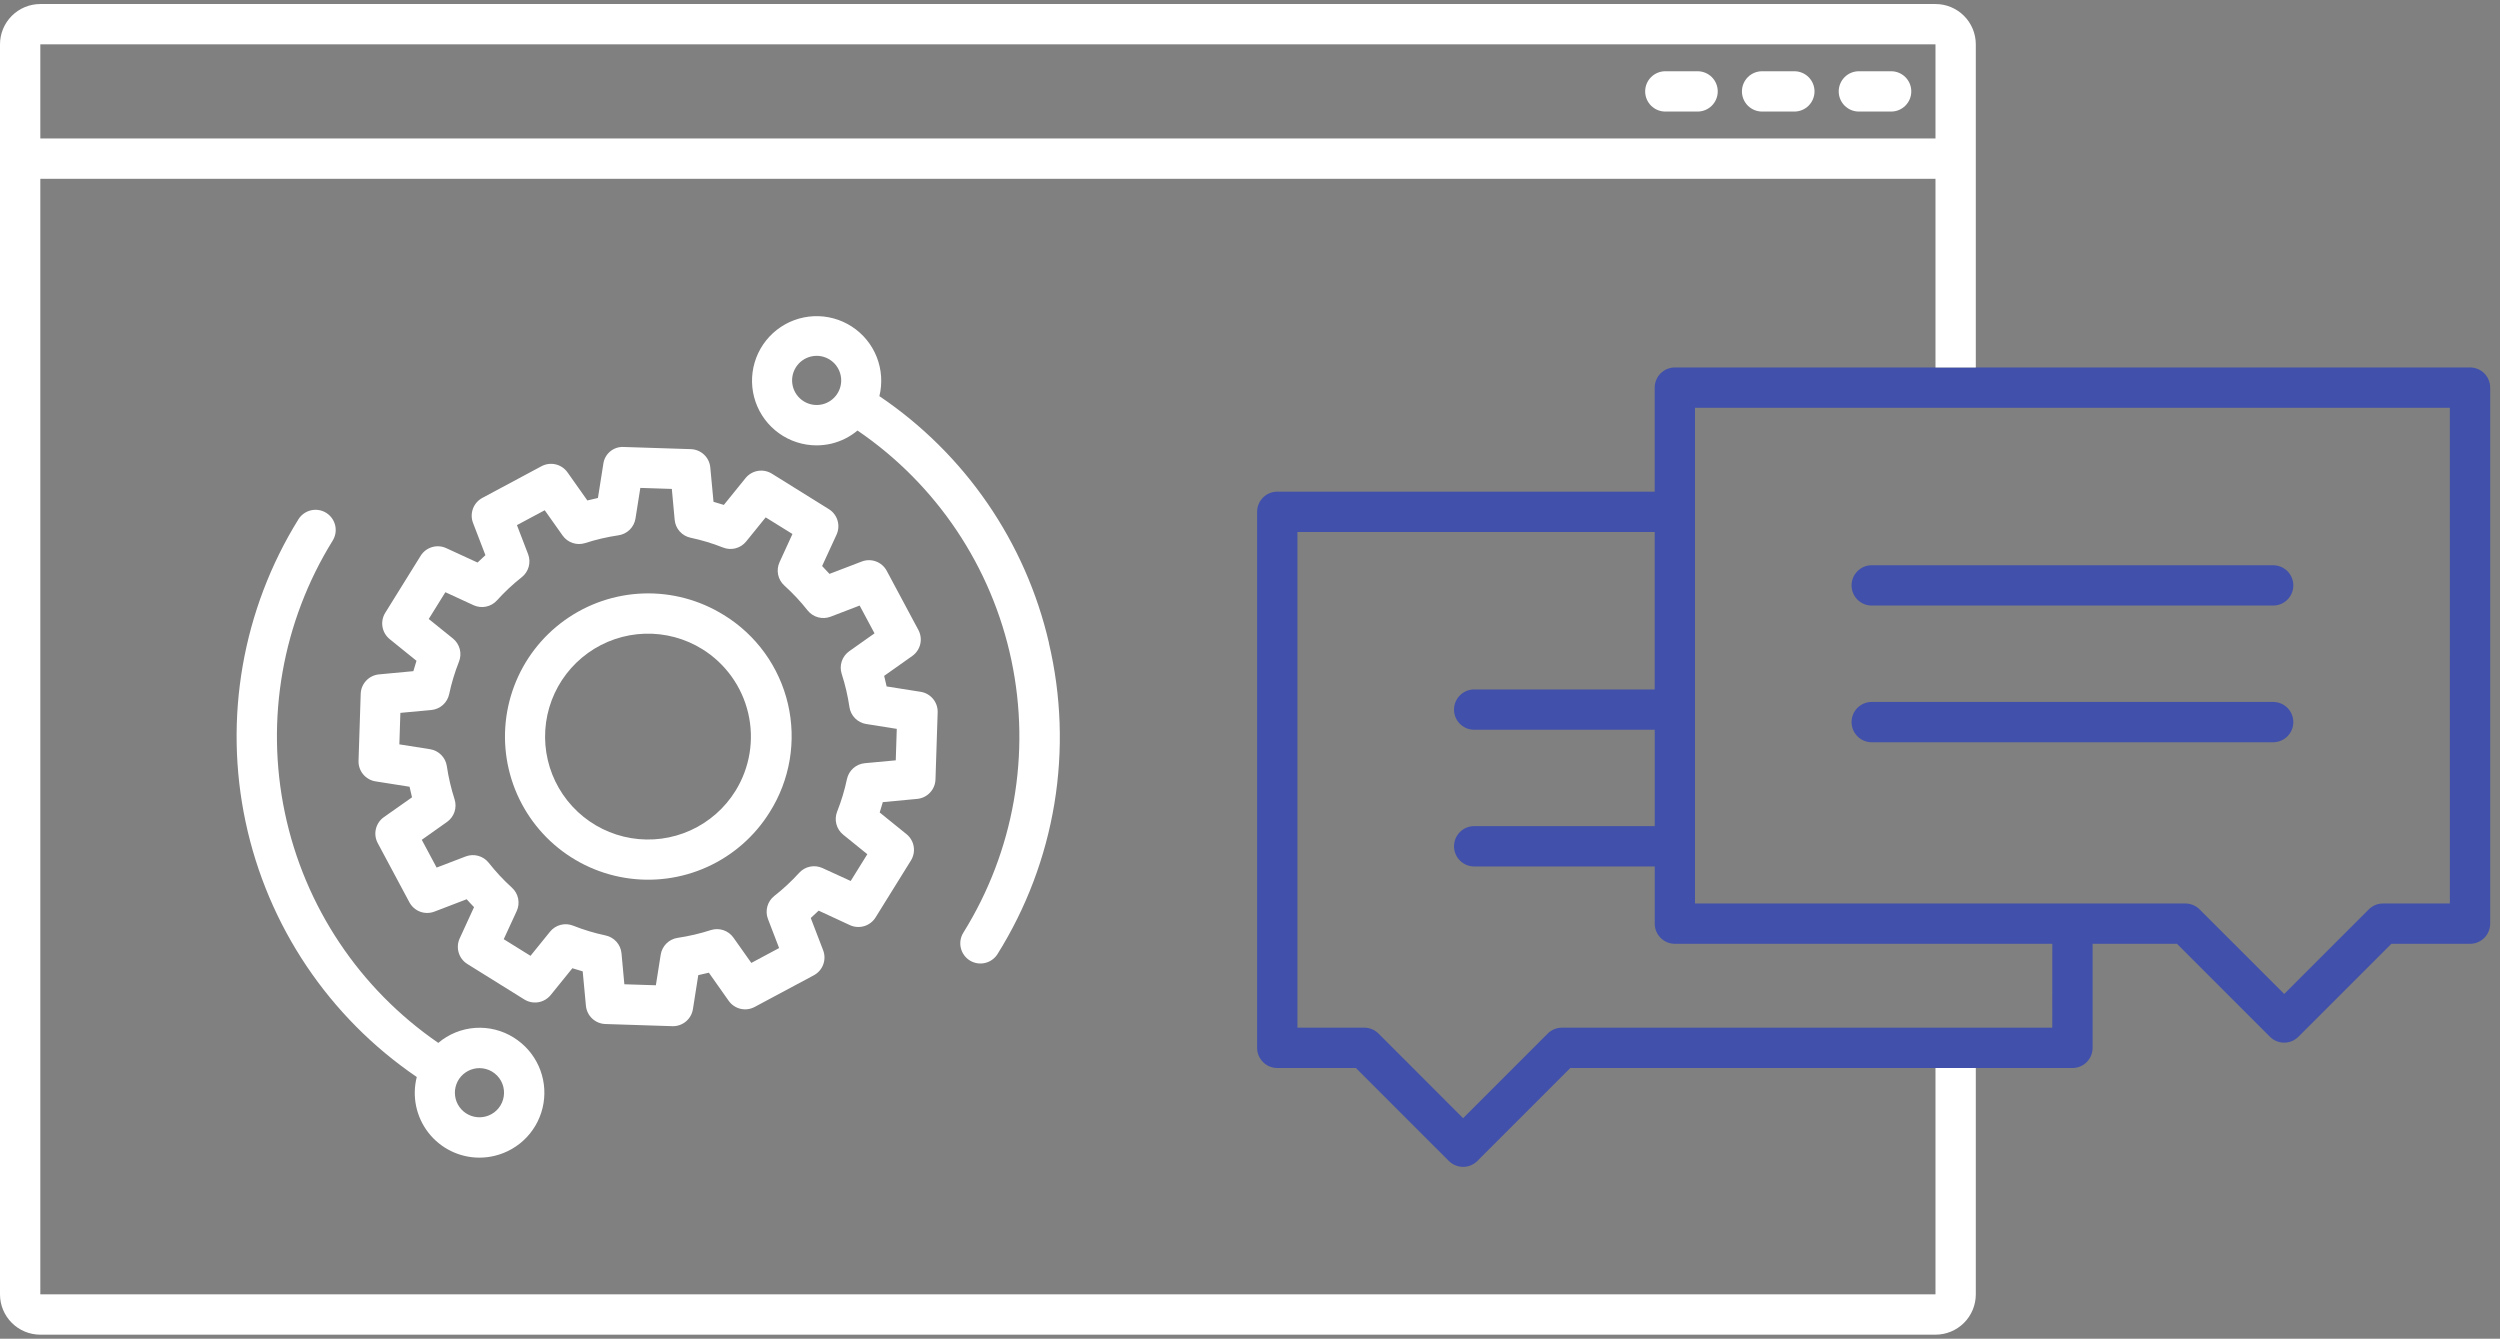 <svg width="155" height="83" viewBox="0 0 155 83" fill="none" xmlns="http://www.w3.org/2000/svg">
<rect x="0" y="0" width="155" height="83" fill="#808080" stroke="none"/>
<path d="M57.079 42.892L54.971 42.559C54.925 42.339 54.871 42.12 54.818 41.904L56.56 40.671C56.809 40.495 56.985 40.234 57.055 39.938C57.125 39.642 57.085 39.33 56.941 39.061L54.978 35.392C54.835 35.123 54.598 34.916 54.312 34.81C54.027 34.703 53.712 34.705 53.428 34.815L51.428 35.581C51.278 35.414 51.126 35.252 50.971 35.093L51.865 33.151C51.993 32.874 52.015 32.561 51.927 32.269C51.839 31.977 51.648 31.727 51.389 31.567L47.855 29.367C47.596 29.206 47.288 29.145 46.987 29.196C46.686 29.247 46.415 29.406 46.223 29.643L44.878 31.305C44.667 31.236 44.453 31.171 44.238 31.112L44.038 28.981C44.01 28.678 43.873 28.396 43.652 28.188C43.431 27.979 43.142 27.858 42.838 27.847L38.68 27.713C38.373 27.693 38.071 27.791 37.834 27.987C37.597 28.183 37.444 28.462 37.405 28.767L37.072 30.875C36.852 30.921 36.634 30.975 36.416 31.028L35.184 29.285C35.008 29.037 34.747 28.861 34.451 28.791C34.154 28.721 33.843 28.762 33.574 28.905L29.906 30.87C29.637 31.014 29.43 31.251 29.324 31.536C29.218 31.822 29.219 32.136 29.328 32.421L30.096 34.421C29.93 34.571 29.767 34.723 29.607 34.878L27.665 33.984C27.389 33.856 27.075 33.834 26.783 33.922C26.491 34.009 26.241 34.2 26.08 34.459L23.885 37.994C23.724 38.253 23.663 38.561 23.714 38.861C23.765 39.162 23.923 39.433 24.16 39.625L25.822 40.97C25.756 41.182 25.691 41.396 25.629 41.612L23.499 41.812C23.197 41.84 22.915 41.977 22.706 42.198C22.497 42.419 22.375 42.708 22.364 43.012L22.229 47.17C22.219 47.474 22.321 47.772 22.515 48.007C22.71 48.242 22.983 48.398 23.284 48.445L25.392 48.778C25.438 48.997 25.489 49.215 25.545 49.434L23.8 50.663C23.551 50.839 23.375 51.1 23.305 51.397C23.235 51.693 23.276 52.005 23.42 52.274L25.383 55.943C25.527 56.212 25.764 56.419 26.049 56.525C26.334 56.631 26.649 56.629 26.933 56.52L28.933 55.753C29.083 55.92 29.233 56.083 29.391 56.242L28.5 58.183C28.373 58.46 28.351 58.774 28.439 59.065C28.526 59.357 28.717 59.607 28.976 59.768L32.51 61.968C32.769 62.128 33.078 62.189 33.378 62.138C33.678 62.088 33.95 61.929 34.142 61.693L35.487 60.031C35.698 60.099 35.912 60.164 36.127 60.224L36.327 62.355C36.355 62.657 36.492 62.94 36.713 63.148C36.934 63.357 37.224 63.478 37.527 63.489L41.686 63.623H41.726C42.024 63.623 42.312 63.516 42.538 63.323C42.764 63.13 42.914 62.862 42.961 62.568L43.293 60.459C43.513 60.414 43.731 60.359 43.949 60.307L45.178 62.05C45.354 62.299 45.614 62.475 45.911 62.546C46.208 62.616 46.52 62.575 46.788 62.431L50.457 60.468C50.726 60.324 50.933 60.087 51.039 59.802C51.146 59.516 51.144 59.202 51.035 58.917L50.267 56.917C50.434 56.768 50.597 56.615 50.756 56.46L52.698 57.36C52.975 57.486 53.289 57.508 53.58 57.42C53.872 57.333 54.122 57.142 54.283 56.884L56.478 53.35C56.639 53.091 56.7 52.782 56.649 52.482C56.599 52.181 56.44 51.91 56.203 51.718L54.541 50.374C54.61 50.162 54.675 49.948 54.734 49.732L56.864 49.532C57.168 49.504 57.451 49.366 57.66 49.143C57.87 48.921 57.99 48.63 58 48.325L58.135 44.166C58.145 43.861 58.043 43.564 57.849 43.33C57.654 43.095 57.381 42.939 57.08 42.892M55.537 47.141L53.619 47.318C53.354 47.343 53.103 47.451 52.904 47.628C52.705 47.805 52.567 48.041 52.511 48.302C52.366 48.99 52.162 49.664 51.903 50.318C51.805 50.566 51.788 50.838 51.856 51.096C51.923 51.354 52.072 51.584 52.279 51.751L53.774 52.961L52.743 54.621L50.995 53.821C50.753 53.709 50.481 53.678 50.22 53.732C49.959 53.786 49.721 53.922 49.543 54.121C49.072 54.639 48.558 55.117 48.006 55.55C47.797 55.715 47.646 55.943 47.575 56.2C47.505 56.457 47.518 56.73 47.614 56.979L48.305 58.779L46.582 59.701L45.473 58.133C45.32 57.916 45.101 57.755 44.849 57.67C44.598 57.586 44.326 57.584 44.073 57.665C43.403 57.882 42.715 58.042 42.018 58.146C41.754 58.184 41.51 58.306 41.32 58.493C41.13 58.681 41.006 58.924 40.964 59.187L40.664 61.087L38.71 61.025L38.533 59.106C38.508 58.84 38.4 58.59 38.222 58.39C38.045 58.191 37.809 58.053 37.548 57.998C36.861 57.853 36.187 57.65 35.534 57.391C35.287 57.292 35.014 57.275 34.756 57.342C34.498 57.41 34.268 57.558 34.101 57.766L32.891 59.261L31.231 58.23L32.036 56.484C32.148 56.242 32.178 55.97 32.124 55.709C32.071 55.447 31.934 55.21 31.736 55.032C31.215 54.56 30.735 54.044 30.3 53.492C30.135 53.283 29.907 53.132 29.65 53.062C29.393 52.991 29.12 53.005 28.871 53.1L27.071 53.79L26.15 52.068L27.717 50.959C27.933 50.805 28.095 50.587 28.179 50.335C28.263 50.084 28.265 49.812 28.184 49.559C27.968 48.888 27.807 48.2 27.704 47.503C27.666 47.239 27.543 46.994 27.355 46.805C27.168 46.615 26.924 46.491 26.66 46.45L24.76 46.15L24.823 44.198L26.741 44.021C27.006 43.996 27.257 43.888 27.456 43.711C27.655 43.534 27.792 43.298 27.848 43.038C27.994 42.35 28.198 41.676 28.457 41.022C28.556 40.774 28.573 40.501 28.505 40.243C28.438 39.985 28.29 39.755 28.082 39.587L26.582 38.377L27.613 36.717L29.361 37.523C29.604 37.634 29.875 37.665 30.136 37.611C30.398 37.557 30.635 37.421 30.813 37.223C31.284 36.701 31.797 36.221 32.349 35.786C32.559 35.621 32.71 35.393 32.78 35.136C32.851 34.879 32.837 34.606 32.741 34.357L32.05 32.557L33.773 31.635L34.882 33.203C35.035 33.419 35.254 33.582 35.506 33.666C35.758 33.749 36.029 33.751 36.282 33.67C36.953 33.453 37.64 33.293 38.337 33.19C38.602 33.153 38.849 33.032 39.04 32.845C39.231 32.658 39.358 32.414 39.4 32.15L39.7 30.25L41.653 30.313L41.83 32.232C41.854 32.498 41.963 32.748 42.14 32.948C42.318 33.147 42.554 33.284 42.815 33.339C43.502 33.485 44.176 33.688 44.829 33.947C45.077 34.046 45.349 34.063 45.607 33.995C45.865 33.928 46.095 33.779 46.262 33.572L47.472 32.077L49.132 33.108L48.332 34.855C48.221 35.097 48.19 35.369 48.243 35.63C48.297 35.891 48.434 36.128 48.632 36.306C49.153 36.777 49.634 37.291 50.069 37.843C50.235 38.052 50.462 38.202 50.719 38.273C50.977 38.343 51.249 38.33 51.498 38.235L53.298 37.544L54.22 39.267L52.653 40.375C52.436 40.529 52.273 40.748 52.189 41.001C52.105 41.254 52.103 41.527 52.185 41.781C52.402 42.452 52.562 43.139 52.665 43.836C52.703 44.099 52.825 44.342 53.011 44.532C53.197 44.721 53.438 44.846 53.7 44.889L55.6 45.189L55.537 47.141Z" fill="white"/>
<path d="M44.867 38.126C43.376 37.2 41.644 36.737 39.889 36.795C38.135 36.854 36.437 37.431 35.011 38.454C33.584 39.478 32.493 40.901 31.876 42.544C31.258 44.188 31.142 45.977 31.541 47.686C31.941 49.396 32.839 50.948 34.12 52.148C35.402 53.347 37.011 54.139 38.743 54.424C40.475 54.709 42.253 54.475 43.852 53.749C45.45 53.024 46.798 51.841 47.724 50.35C48.347 49.362 48.767 48.26 48.961 47.108C49.154 45.956 49.117 44.777 48.852 43.64C48.586 42.502 48.097 41.429 47.413 40.482C46.729 39.535 45.864 38.734 44.867 38.124M45.6 49.033C44.935 50.106 43.966 50.957 42.816 51.48C41.667 52.002 40.388 52.171 39.142 51.966C37.896 51.762 36.739 51.192 35.817 50.33C34.895 49.467 34.249 48.35 33.962 47.121C33.675 45.891 33.759 44.604 34.203 43.422C34.648 42.241 35.433 41.217 36.459 40.482C37.485 39.746 38.706 39.331 39.968 39.29C41.23 39.249 42.476 39.583 43.548 40.25C44.983 41.144 46.005 42.571 46.389 44.218C46.774 45.864 46.49 47.596 45.6 49.033Z" fill="white"/>
<path d="M65.035 39.861C63.592 33.615 59.836 28.147 54.522 24.561C54.72 23.752 54.661 22.901 54.354 22.127C54.046 21.353 53.505 20.694 52.805 20.242C52.105 19.79 51.282 19.567 50.45 19.605C49.618 19.643 48.818 19.939 48.162 20.452C47.506 20.966 47.026 21.671 46.79 22.469C46.553 23.268 46.572 24.121 46.842 24.908C47.113 25.696 47.622 26.38 48.3 26.865C48.977 27.35 49.789 27.611 50.622 27.613C50.932 27.613 51.242 27.577 51.545 27.507C52.14 27.363 52.695 27.085 53.166 26.693C58.065 30.032 61.483 35.135 62.707 40.935C63.931 46.736 62.864 52.785 59.732 57.818C59.643 57.958 59.584 58.113 59.556 58.276C59.528 58.438 59.532 58.605 59.569 58.766C59.606 58.927 59.674 59.079 59.77 59.213C59.866 59.348 59.987 59.462 60.127 59.549C60.268 59.636 60.424 59.694 60.587 59.721C60.75 59.748 60.916 59.742 61.077 59.703C61.237 59.665 61.389 59.596 61.522 59.498C61.656 59.401 61.769 59.279 61.855 59.138C63.632 56.295 64.828 53.127 65.373 49.819C65.918 46.51 65.801 43.126 65.03 39.863M50.981 25.07C50.587 25.162 50.173 25.094 49.83 24.88C49.486 24.667 49.242 24.326 49.15 23.932C49.058 23.538 49.126 23.124 49.34 22.781C49.553 22.438 49.894 22.193 50.288 22.101C50.403 22.074 50.52 22.061 50.638 22.061C51.011 22.063 51.37 22.202 51.648 22.451C51.926 22.7 52.102 23.043 52.145 23.413C52.187 23.784 52.092 24.157 51.877 24.463C51.663 24.768 51.344 24.984 50.981 25.07Z" fill="white"/>
<path d="M31.853 64.33C31.139 63.881 30.301 63.671 29.459 63.73C28.618 63.789 27.817 64.114 27.174 64.659C22.288 61.305 18.882 56.198 17.663 50.399C16.444 44.6 17.505 38.554 20.627 33.517C20.713 33.377 20.771 33.222 20.798 33.06C20.824 32.898 20.819 32.732 20.781 32.572C20.744 32.413 20.675 32.262 20.579 32.128C20.483 31.995 20.362 31.882 20.223 31.795C20.083 31.709 19.928 31.65 19.766 31.624C19.604 31.597 19.438 31.603 19.278 31.64C19.118 31.678 18.967 31.747 18.834 31.843C18.7 31.938 18.587 32.059 18.501 32.199C15.032 37.797 13.859 44.518 15.227 50.96C16.594 57.402 20.396 63.068 25.84 66.774C25.689 67.366 25.675 67.984 25.8 68.581C25.924 69.179 26.184 69.74 26.558 70.222C26.932 70.704 27.411 71.095 27.959 71.364C28.507 71.633 29.109 71.773 29.72 71.774C30.03 71.774 30.34 71.738 30.643 71.667C31.418 71.486 32.122 71.079 32.666 70.498C33.209 69.917 33.569 69.188 33.698 68.402C33.827 67.617 33.721 66.811 33.392 66.086C33.063 65.361 32.527 64.75 31.851 64.33M31.021 68.553C30.888 68.766 30.705 68.943 30.488 69.068C30.271 69.193 30.027 69.263 29.776 69.271C29.526 69.279 29.277 69.226 29.053 69.115C28.828 69.004 28.634 68.84 28.488 68.636C28.342 68.432 28.248 68.196 28.216 67.948C28.183 67.699 28.212 67.446 28.3 67.212C28.388 66.977 28.533 66.768 28.721 66.603C28.909 66.438 29.136 66.321 29.38 66.264C29.494 66.237 29.612 66.224 29.73 66.224C30.001 66.225 30.267 66.297 30.501 66.435C30.734 66.573 30.927 66.771 31.059 67.008C31.191 67.245 31.257 67.513 31.25 67.784C31.244 68.055 31.165 68.32 31.023 68.55" fill="white"/>
<path d="M153.141 22.782H103.841C103.51 22.782 103.192 22.914 102.958 23.148C102.723 23.383 102.591 23.701 102.591 24.032V30.482H79.191C78.86 30.482 78.542 30.614 78.308 30.848C78.073 31.082 77.941 31.401 77.941 31.732V64.966C77.941 65.297 78.073 65.615 78.308 65.85C78.542 66.084 78.86 66.216 79.191 66.216H84.067L89.829 71.979C90.064 72.213 90.382 72.345 90.713 72.345C91.045 72.345 91.363 72.213 91.597 71.979L97.36 66.216H128.491C128.656 66.216 128.818 66.184 128.97 66.121C129.122 66.058 129.259 65.966 129.376 65.85C129.492 65.734 129.584 65.596 129.647 65.445C129.709 65.293 129.742 65.13 129.741 64.966V58.516H134.973L140.735 64.278C140.851 64.394 140.989 64.486 141.141 64.549C141.292 64.612 141.455 64.644 141.619 64.644C141.783 64.644 141.945 64.612 142.097 64.549C142.249 64.486 142.386 64.394 142.502 64.278L148.265 58.516H153.141C153.473 58.516 153.791 58.384 154.025 58.15C154.26 57.915 154.391 57.597 154.391 57.266V24.032C154.391 23.701 154.26 23.383 154.025 23.148C153.791 22.914 153.473 22.782 153.141 22.782ZM127.241 63.716H96.841C96.51 63.716 96.192 63.848 95.957 64.082L90.712 69.328L85.469 64.082C85.235 63.848 84.917 63.716 84.585 63.716H80.441V32.982H102.591V42.745H91.399C91.068 42.745 90.75 42.877 90.516 43.111C90.281 43.346 90.149 43.663 90.149 43.995C90.149 44.327 90.281 44.644 90.516 44.879C90.75 45.113 91.068 45.245 91.399 45.245H102.593V51.22H91.399C91.068 51.22 90.75 51.352 90.516 51.586C90.281 51.821 90.149 52.139 90.149 52.47C90.149 52.801 90.281 53.119 90.516 53.354C90.75 53.588 91.068 53.72 91.399 53.72H102.593V57.266C102.593 57.597 102.725 57.915 102.96 58.15C103.194 58.384 103.512 58.516 103.843 58.516H127.243L127.241 63.716ZM151.891 56.016H147.747C147.416 56.016 147.099 56.148 146.864 56.382L141.619 61.626L136.374 56.382C136.258 56.266 136.12 56.174 135.969 56.111C135.817 56.048 135.655 56.016 135.49 56.016H105.09V25.282H151.89L151.891 56.016Z" fill="#4150AA"/>
<path d="M116.047 37.545H140.936C141.267 37.545 141.585 37.413 141.82 37.179C142.054 36.944 142.186 36.626 142.186 36.295C142.186 35.963 142.054 35.645 141.82 35.411C141.585 35.177 141.267 35.045 140.936 35.045H116.047C115.715 35.045 115.397 35.177 115.163 35.411C114.929 35.645 114.797 35.963 114.797 36.295C114.797 36.626 114.929 36.944 115.163 37.179C115.397 37.413 115.715 37.545 116.047 37.545Z" fill="#4150AA"/>
<path d="M116.047 46.02H140.936C141.267 46.02 141.585 45.888 141.82 45.654C142.054 45.419 142.186 45.102 142.186 44.77C142.186 44.438 142.054 44.121 141.82 43.886C141.585 43.652 141.267 43.52 140.936 43.52H116.047C115.715 43.52 115.397 43.652 115.163 43.886C114.929 44.121 114.797 44.438 114.797 44.77C114.797 45.102 114.929 45.419 115.163 45.654C115.397 45.888 115.715 46.02 116.047 46.02Z" fill="#4150AA"/>
<path d="M117.25 4.417H115.25C114.918 4.417 114.601 4.549 114.366 4.783C114.132 5.018 114 5.335 114 5.667C114 5.999 114.132 6.316 114.366 6.551C114.601 6.785 114.918 6.917 115.25 6.917H117.25C117.582 6.917 117.899 6.785 118.134 6.551C118.368 6.316 118.5 5.999 118.5 5.667C118.5 5.335 118.368 5.018 118.134 4.783C117.899 4.549 117.582 4.417 117.25 4.417Z" fill="white"/>
<path d="M111.25 4.417H109.25C108.918 4.417 108.601 4.549 108.366 4.783C108.132 5.018 108 5.335 108 5.667C108 5.999 108.132 6.316 108.366 6.551C108.601 6.785 108.918 6.917 109.25 6.917H111.25C111.582 6.917 111.899 6.785 112.134 6.551C112.368 6.316 112.5 5.999 112.5 5.667C112.5 5.335 112.368 5.018 112.134 4.783C111.899 4.549 111.582 4.417 111.25 4.417Z" fill="white"/>
<path d="M105.25 4.417H103.25C102.918 4.417 102.601 4.549 102.366 4.783C102.132 5.018 102 5.335 102 5.667C102 5.999 102.132 6.316 102.366 6.551C102.601 6.785 102.918 6.917 103.25 6.917H105.25C105.582 6.917 105.899 6.785 106.134 6.551C106.368 6.316 106.5 5.999 106.5 5.667C106.5 5.335 106.368 5.018 106.134 4.783C105.899 4.549 105.582 4.417 105.25 4.417Z" fill="white"/>
<path d="M120 0.25H2.5C1.837 0.25 1.201 0.513 0.732 0.982C0.263 1.451 0 2.087 0 2.75L0 80.25C0 80.913 0.263 81.549 0.732 82.018C1.201 82.487 1.837 82.75 2.5 82.75H120C120.663 82.75 121.299 82.487 121.768 82.018C122.237 81.549 122.5 80.913 122.5 80.25V66.216H120V80.25H2.5V11.084H120V22.784H122.5V2.75C122.5 2.087 122.237 1.451 121.768 0.982C121.299 0.513 120.663 0.25 120 0.25ZM2.5 8.584V2.75H120V8.584H2.5Z" fill="white"/>
</svg>
